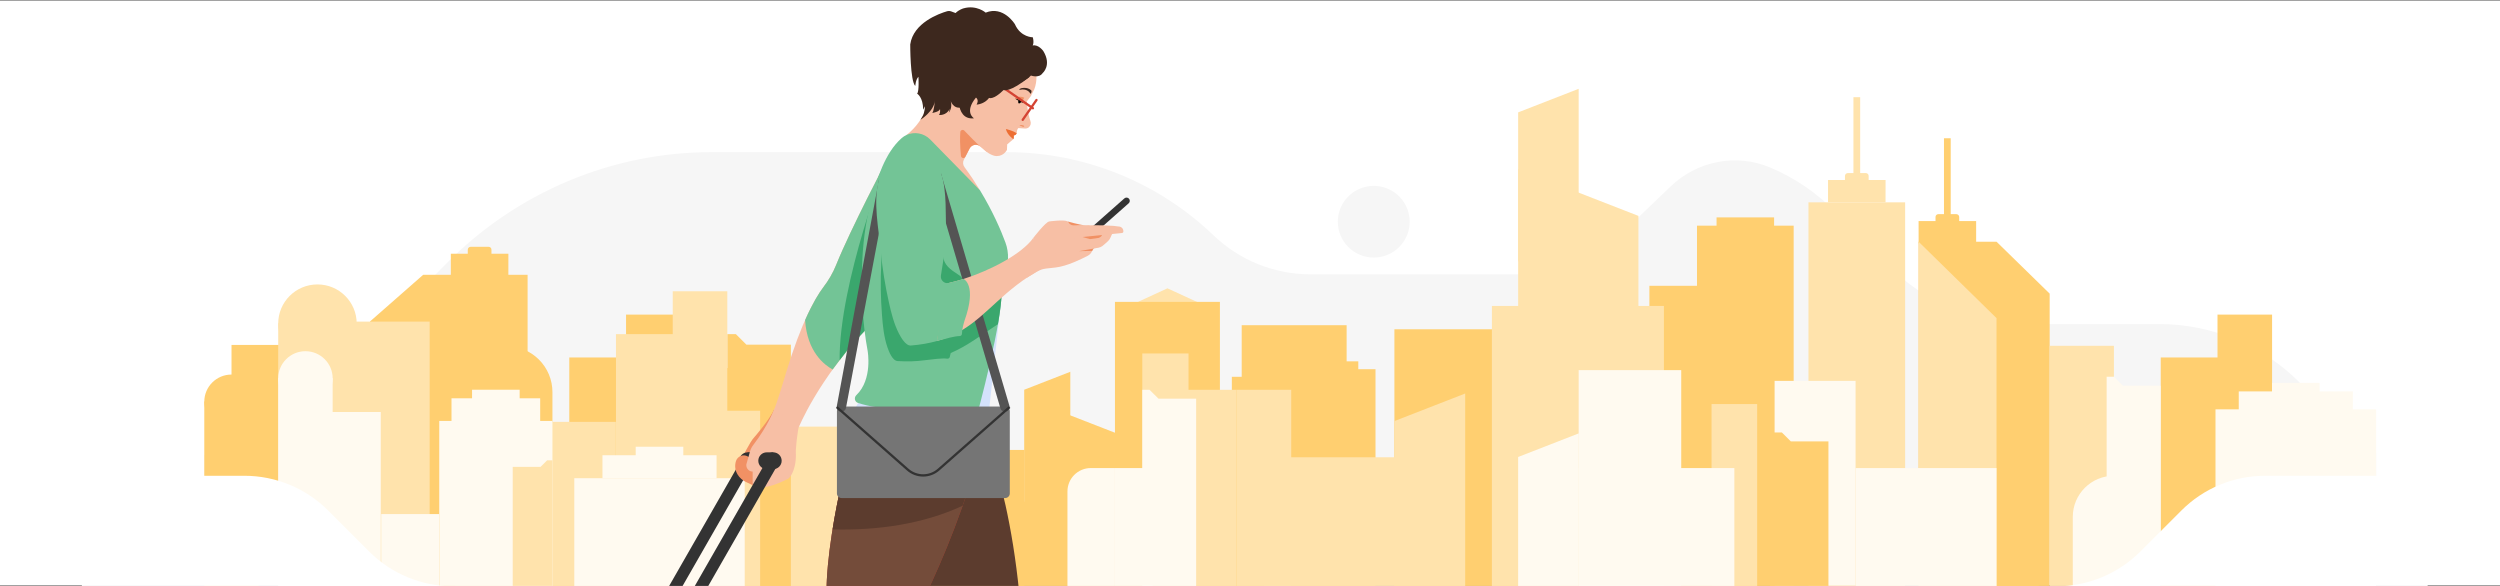 <?xml version="1.0" encoding="utf-8"?>
<!-- Generator: Adobe Illustrator 24.3.0, SVG Export Plug-In . SVG Version: 6.00 Build 0)  -->
<svg version="1.1" id="Layer_1" xmlns="http://www.w3.org/2000/svg" xmlns:xlink="http://www.w3.org/1999/xlink" x="0px" y="0px"
	 viewBox="0 0 1152 270" style="enable-background:new 0 0 1152 270;" xml:space="preserve">
<rect x="0" y="0" width="1152" height="270" fill="#808080" stroke="none"/>
<style type="text/css">
	.st0{clip-path:url(#SVGID_2_);}
	.st1{fill:#FFFFFF;}
	.st2{fill:#F6F6F6;}
	.st3{fill:#FFCF70;}
	.st4{fill:#FFE3AC;}
	.st5{fill:#FFFAF0;}
	.st6{fill:#F19164;}
	.st7{fill:#333333;}
	.st8{fill:#F7BFA5;}
	.st9{fill:#73C496;}
	.st10{fill:#3AA76D;}
	.st11{fill:#5C3C2E;}
	.st12{fill:#AE372A;}
	.st13{fill:#744C3A;}
	.st14{fill:#D4E2FC;}
	.st15{fill:#757575;}
	.st16{fill:#545454;}
	.st17{fill:none;stroke:#333333;stroke-width:1.076;stroke-miterlimit:10;}
	.st18{fill:#3D281E;}
	.st19{fill:#ED6E33;}
	.st20{fill:none;stroke:#D44333;stroke-width:1.076;stroke-linecap:round;stroke-miterlimit:10;}
</style>
<g>
	<g>
		<defs>
			<rect id="SVGID_1_" width="1152" height="270"/>
		</defs>
		<clipPath id="SVGID_2_">
			<use xlink:href="#SVGID_1_"  style="overflow:visible;"/>
		</clipPath>
		<g class="st0">
			<path class="st1" d="M1152,0.347H0v269.307h1152V0.347z"/>
			<path class="st2" d="M1083.614,215.436H96.33v53.97h987.284V215.436z"/>
			<path class="st2" d="M1078.257,195.166l-18.114-18.436c-8.551-8.685-18.684-15.576-29.852-20.278
				c-11.162-4.703-23.126-7.122-35.21-7.122h-60.353c-12.082,0.002-24.044-2.416-35.205-7.116
				c-11.161-4.702-21.302-11.593-29.84-20.28l-24.085-24.457c-8.547-8.683-18.689-15.568-29.852-20.266
				c-0.096-0.04-0.19-0.08-0.285-0.118c-15.54-6.475-33.466-2.863-45.615,8.791l-23.519,22.564
				c-12.016,11.53-28.027,17.967-44.68,17.967h-11.872h-74.03h-11.872c-16.654,0-32.663-6.438-44.68-17.967
				c-25.646-24.605-59.812-38.343-95.352-38.343H327.966c-22.743-0.008-45.263,4.538-66.275,13.378
				c-21.01,8.843-40.105,21.804-56.19,38.147l-45.337,46.035c-16.072,16.353-35.16,29.325-56.17,38.174
				c-3.251,1.369-6.54,2.622-9.858,3.785v9.612h463.953h188.598h348.223v-10.69C1088.885,204.756,1083.291,200.283,1078.257,195.166
				z"/>
			<path class="st3" d="M721.81,151.728h-79.269v129.787h79.269V151.728z"/>
			<path class="st3" d="M705.584,120.929v79.475h27.89v-68.613L705.584,120.929z"/>
			<path class="st3" d="M620.531,149.86h-48.359v132.847h48.359V149.86z"/>
			<path class="st3" d="M625.908,166.5h-48.359v132.847h48.359V166.5z"/>
			<path class="st3" d="M523.129,231.151h-60.397v98.889h60.397V231.151z"/>
			<path class="st3" d="M471.951,179.587v52.278h21.25v-60.554L471.951,179.587z"/>
			<path class="st3" d="M492.931,191.293v60.554h21.25v-52.278L492.931,191.293z"/>
			<path class="st3" d="M623.063,190.366h-3.342l-4.118,4.105h-17.352v94.203h24.812L623.063,190.366L623.063,190.366z"/>
			<path class="st3" d="M601.728,220.248H583.17v68.376h18.558L601.728,220.248L601.728,220.248z"/>
			<path class="st3" d="M633.838,170.115h-17.383v114.366h17.383V170.115z"/>
			<path class="st3" d="M318.529,164.733h3.948l4.861,4.847h20.492v111.25h-29.3V164.733H318.529z"/>
			<path class="st3" d="M288.479,280.771h25.154v-135.81h-25.154V280.771z"/>
			<path class="st3" d="M292.077,164.733h-29.746v116.029h29.746V164.733z"/>
			<path class="st3" d="M328.756,200.023H306.84v80.749h21.916L328.756,200.023L328.756,200.023z"/>
			<path class="st3" d="M1021.824,280.771h25.154v-135.81h-25.154L1021.824,280.771L1021.824,280.771z"/>
			<path class="st3" d="M1025.42,164.733h-29.746v116.029h29.746V164.733z"/>
			<path class="st3" d="M1062.101,200.023h-21.922v80.749h21.922V200.023z"/>
			<path class="st3" d="M472.123,207.332H347.829v73.505h124.294L472.123,207.332L472.123,207.332z"/>
			<path class="st3" d="M884.085,101.88h26.521v10.269h-26.507L884.085,101.88z"/>
			<path class="st3" d="M884.089,111.38H920l24.485,23.928v134.844h-60.399L884.089,111.38z"/>
			<path class="st3" d="M893.152,98.68h8.324c0.174,0,0.347,0.035,0.509,0.102c0.161,0.068,0.308,0.166,0.43,0.289
				c0.124,0.124,0.221,0.27,0.286,0.431c0.067,0.161,0.1,0.333,0.099,0.508v2.585h-10.915v-2.585
				c-0.005-0.171,0.023-0.341,0.083-0.5c0.061-0.159,0.153-0.305,0.27-0.429s0.259-0.223,0.416-0.291
				C892.812,98.719,892.981,98.683,893.152,98.68z"/>
			<path class="st3" d="M895.787,63.707h3.102v38.878h-3.102V63.707z"/>
			<path class="st3" d="M909.147,160.697h30.295v120.887h-30.295V160.697z"/>
			<path class="st3" d="M781.975,103.982h44.546v176.904h-44.546V103.982z"/>
			<path class="st3" d="M284.497,211.048H224.1v70.777h60.397V211.048z"/>
			<path class="st3" d="M233.315,159.484v52.278h21.25v-31.086c0-5.62-2.239-11.01-6.224-14.985
				C244.358,161.716,238.951,159.484,233.315,159.484z"/>
			<path class="st3" d="M234.265,116.932h-26.521v10.269h26.507L234.265,116.932z"/>
			<path class="st3" d="M243.125,126.627h-48.124l-24.485,21.493v133.762h72.613L243.125,126.627z"/>
			<path class="st3" d="M225.197,113.732h-8.324c-0.174,0-0.347,0.035-0.509,0.102c-0.161,0.068-0.308,0.166-0.43,0.289
				c-0.124,0.124-0.221,0.27-0.286,0.431s-0.1,0.333-0.099,0.508v2.585h10.915v-2.585c0.005-0.171-0.023-0.341-0.083-0.5
				s-0.153-0.305-0.27-0.429s-0.259-0.223-0.416-0.291C225.537,113.772,225.368,113.735,225.197,113.732z"/>
			<path class="st3" d="M817.508,100.167h-26.52v10.269h26.507L817.508,100.167z"/>
			<path class="st3" d="M230.913,211.105h-60.397v70.777h60.397V211.105z"/>
			<path class="st3" d="M753.198,181.328h-47.26v99.646h47.26V181.328z"/>
			<path class="st3" d="M773.58,196.938h-21.018v83.867h21.018V196.938z"/>
			<path class="st3" d="M153.944,158.943h-47.26v99.646h47.26V158.943z"/>
			<path class="st3" d="M174.326,172.593h-21.018v105.609h21.018V172.593z"/>
			<path class="st3" d="M119.228,185.003H94.135v99.646h25.092L119.228,185.003L119.228,185.003z"/>
			<path class="st3" d="M106.682,197.619c6.93,0,12.547-5.602,12.547-12.513s-5.618-12.513-12.547-12.513
				s-12.547,5.602-12.547,12.513S99.753,197.619,106.682,197.619z"/>
			<path class="st3" d="M152.159,200.613h-21.018v83.867h21.018V200.613z"/>
			<path class="st3" d="M545.481,190.366h-25.188v114.572h25.188V190.366z"/>
			<path class="st3" d="M567.624,288.623h21.3v-115h-21.3V288.623z"/>
			<path class="st3" d="M570.669,190.366h-25.188v98.251h25.188V190.366z"/>
			<path class="st3" d="M760.036,131.695h37.314v148.894h-37.314V131.695z"/>
			<path class="st4" d="M128.199,148.953h36.167v143.629h-36.167V148.953z"/>
			<path class="st4" d="M146.282,167.136c-9.989,0-18.086-8.075-18.086-18.036c0-9.96,8.097-18.036,18.086-18.036
				s18.086,8.075,18.086,18.036C164.368,159.062,156.27,167.136,146.282,167.136z"/>
			<path class="st4" d="M209.773,194.398h74.003v97.245h-74.003L209.773,194.398L209.773,194.398z"/>
			<path class="st4" d="M766.73,140.972h-79.269v129.787h79.269V140.972z"/>
			<path class="st4" d="M699.559,51.783v68.613h27.89V40.921L699.559,51.783z"/>
			<path class="st4" d="M699.559,77.904v157.943h55.429V99.488L699.559,77.904z"/>
			<path class="st4" d="M553.501,140.013l-15.546-7.153l-15.546,7.153H553.501z"/>
			<path class="st3" d="M513.775,139.103h48.358V271.95h-48.358V139.103z"/>
			<path class="st4" d="M582.442,210.721h60.397v98.889h-60.397V210.721z"/>
			<path class="st2" d="M633,118.683c3.277,0.004,6.481-0.959,9.206-2.771c2.727-1.811,4.853-4.389,6.11-7.406
				c1.257-3.016,1.588-6.338,0.952-9.542c-0.637-3.204-2.212-6.149-4.526-8.461c-2.315-2.312-5.266-3.886-8.477-4.525
				c-3.213-0.639-6.543-0.314-9.57,0.936c-3.028,1.249-5.615,3.366-7.436,6.082c-1.82,2.716-2.792,5.91-2.792,9.176
				c-0.003,4.376,1.738,8.574,4.838,11.671C624.406,116.939,628.613,118.68,633,118.683z"/>
			<path class="st3" d="M335.146,153.977h3.948l4.861,4.847h20.492v111.25h-29.3V153.977H335.146z"/>
			<path class="st4" d="M309.991,270.015h25.154v-135.81h-25.154V270.015z"/>
			<path class="st4" d="M313.589,153.977h-29.746v116.029h29.746V153.977z"/>
			<path class="st4" d="M350.268,189.267h-21.916v80.749h21.916V189.267z"/>
			<path class="st4" d="M389.869,196.576h-25.424v73.505h25.424V196.576z"/>
			<path class="st4" d="M919.999,146.59l-35.914-35.211l0.001,162.665h35.913V146.59z"/>
			<path class="st4" d="M974.09,159.342h-29.606v120.887h29.606V159.342z"/>
			<path class="st4" d="M833.339,93.226h44.546V270.13h-44.546V93.226z"/>
			<path class="st5" d="M343.171,220.366H264.64v50.701h78.531L343.171,220.366L343.171,220.366z"/>
			<path class="st4" d="M868.873,82.957h-26.521v10.269h26.507L868.873,82.957z"/>
			<path class="st4" d="M859.803,79.757h-8.324c-0.174,0-0.347,0.035-0.509,0.102c-0.161,0.068-0.308,0.166-0.43,0.289
				c-0.124,0.124-0.221,0.27-0.286,0.431c-0.067,0.161-0.1,0.333-0.099,0.508v2.585h10.915v-2.585
				c0.005-0.171-0.023-0.341-0.083-0.5c-0.061-0.159-0.153-0.305-0.27-0.429s-0.259-0.223-0.416-0.291
				C860.143,79.798,859.974,79.76,859.803,79.757z"/>
			<path class="st4" d="M857.163,44.785h-3.102v38.878h3.102V44.785z"/>
			<path class="st5" d="M254.566,193.961h-52.16v77.164h52.16V193.961z"/>
			<path class="st5" d="M208.056,183.534h40.861v10.589h-40.861V183.534z"/>
			<path class="st5" d="M217.527,179.601h21.93v8.58h-21.941L217.527,179.601z"/>
			<path class="st5" d="M774.709,170.572h-47.26v99.646h47.26V170.572z"/>
			<path class="st4" d="M809.701,186.182h-21.018v83.867h21.018V186.182z"/>
			<path class="st5" d="M1094.908,188.629h-74.001v97.245h74.001V188.629z"/>
			<path class="st5" d="M1084.206,180.36h-52.591v10.589h52.591V180.36z"/>
			<path class="st5" d="M1068.878,176.428h-21.922v8.58h21.932L1068.878,176.428z"/>
			<path class="st5" d="M330.201,209.778h-52.589v10.589h52.589V209.778z"/>
			<path class="st5" d="M314.866,205.845h-21.93v8.58h21.941L314.866,205.845z"/>
			<path class="st4" d="M150.732,148.187h47.26v125.705h-47.26V148.187z"/>
			<path class="st5" d="M153.288,174.246h-25.092v99.646h25.092V174.246z"/>
			<path class="st5" d="M140.744,186.863c6.93,0,12.547-5.602,12.547-12.513s-5.618-12.513-12.547-12.513
				s-12.547,5.602-12.547,12.513C128.195,181.261,133.813,186.863,140.744,186.863z"/>
			<path class="st5" d="M175.455,189.857h-22.802v83.867h22.802V189.857z"/>
			<path class="st5" d="M202.406,236.895h-26.737v59.475h26.737V236.895z"/>
			<path class="st4" d="M569.816,179.609h25.188v114.572h-25.188V179.609z"/>
			<path class="st4" d="M547.675,277.867h-21.3v-115h21.3V277.867z"/>
			<path class="st4" d="M544.629,179.609h25.188v98.251h-25.188V179.609z"/>
			<path class="st5" d="M817.735,175.49h37.314v94.343h-37.314V175.49z"/>
			<path class="st5" d="M526.376,179.609h3.342l4.117,4.105h17.352v94.203h-24.811V179.609z"/>
			<path class="st3" d="M815.58,199.276h5.497l4.116,4.105h17.352v94.203h-26.966L815.58,199.276L815.58,199.276z"/>
			<path class="st5" d="M970.748,173.595h3.342l4.117,4.105h17.352v94.203h-24.811V173.595z"/>
			<path class="st4" d="M254.565,212.12H252.1l-3.037,3.028h-12.802v69.501h18.305V212.12H254.565z"/>
			<path class="st5" d="M513.775,215.681h17.382v62.242h-17.382V215.681z"/>
			<path class="st4" d="M642.539,194.031v80.24h32.618v-92.943L642.539,194.031z"/>
			<path class="st5" d="M699.559,210.575v68.76h27.95v-79.644L699.559,210.575z"/>
			<path class="st5" d="M513.775,215.681h-11.139c-5.941,0-10.756,4.816-10.756,10.756v44.631h21.896L513.775,215.681
				L513.775,215.681z"/>
			<path class="st5" d="M974.089,219.234c-10.467,0-18.952,8.486-18.952,18.953v32.882h18.952V219.234z"/>
			<path class="st5" d="M799.193,215.681h-71.744v55.388h71.744V215.681z"/>
			<path class="st5" d="M920,215.681h-64.95v55.388H920V215.681z"/>
			<path class="st1" d="M170.105,254.143l-18.9-18.9c-10.224-10.25-24.127-16.009-38.613-16.009H37.726v50.917h170.993
				C194.232,270.151,180.355,264.392,170.105,254.143z"/>
			<path class="st1" d="M1118.658,219.234h-74.864c-14.486,0-28.388,5.759-38.612,16.009l-18.9,18.9
				c-10.25,10.25-24.127,16.009-38.613,16.009h170.99L1118.658,219.234L1118.658,219.234z"/>
			<path class="st6" d="M356.883,188.395c-2.451,5.328-9.338,13.117-9.338,13.117c-1.98,1.98-6.003,10.358-6.003,10.358
				l11.595,3.775L356.883,188.395z"/>
			<path class="st7" d="M344.489,216.185c2.139,0,3.874-1.735,3.874-3.874c0-2.141-1.735-3.874-3.874-3.874
				s-3.874,1.734-3.874,3.874C340.614,214.45,342.349,216.185,344.489,216.185z"/>
			<path class="st7" d="M356.321,208.437h-11.832v7.75h11.832V208.437z"/>
			<path class="st7" d="M342.178,210.966l-35.045,61.14l4.666,2.674l35.045-61.14L342.178,210.966z"/>
			<path class="st8" d="M408.931,73.212c0,0-16.998,32.322-23.668,48.933c-1.459,3.634-3.448,7.012-5.817,10.129
				c-3.752,4.938-10.099,15.953-17.275,39.579c0,0-5.385,18.823-7.803,22.137l4.747,10.605l8.777-7.291
				c0,0,9.007-22.55,31.985-46.361l19.559-70.05L408.931,73.212z"/>
			<path class="st9" d="M419.437,80.893l-10.506-7.68c0,0-16.998,32.322-23.668,48.933c-1.459,3.632-3.448,7.012-5.817,10.129
				c-2.106,2.773-5.031,7.462-8.461,15.22c0.944,14.739,9.001,20.759,12.713,22.762c4.363-6.022,9.718-12.618,16.18-19.314
				L419.437,80.893z"/>
			<path class="st10" d="M419.438,80.893l-10.506-7.68c0,0-22.357,57.293-22.028,92.76c4.363-6.022,6.514-8.334,12.975-15.029
				L419.438,80.893z"/>
			<path class="st6" d="M347.281,211.872l-2.73-1.551c-0.951-0.54-2.089-0.637-3.117-0.265c-1.073,0.388-1.911,1.247-2.273,2.33
				c-0.692,2.071-0.443,4.339,0.68,6.211c0.913,1.522,2.26,2.736,3.868,3.488l5.234,2.447l8.305-8.885L347.281,211.872z"/>
			<path class="st8" d="M356.884,188.395c0,0-2.961,7.741-9.773,16.653c-0.674,0.882-1.193,1.876-1.495,2.945l-1.494,5.266
				c-0.796,1.929,0.622,4.048,2.708,4.048v5.889c0,0,2.984,4.379,16.528-2.718c0,0,3.403-2.69,3.403-11.008
				c0,0-0.452-1.821,1.134-12.167L356.884,188.395z"/>
			<path class="st7" d="M354.01,210.966l-35.045,61.14l4.666,2.674l35.045-61.14L354.01,210.966z"/>
			<path class="st7" d="M356.321,216.185c2.139,0,3.874-1.735,3.874-3.874c0-2.141-1.735-3.874-3.874-3.874
				s-3.874,1.734-3.874,3.874C352.446,214.45,354.181,216.185,356.321,216.185z"/>
			<path class="st7" d="M356.321,216.185h-3.024c-2.141,0-3.874-1.735-3.874-3.874c0-2.141,1.735-3.874,3.874-3.874h3.024V216.185z"
				/>
			<path class="st11" d="M449.987,192.128c0,0,18.463,32.965,21.524,107.513h-33.38c0,0-4.728-19.574-27.817-50.616v-56.897
				L449.987,192.128L449.987,192.128z"/>
			<path class="st12" d="M396.128,189.73c0,0-15.299,50.954-15.299,83.909c0,0,0.297,7.921-4.719,10.424v8.866l-3.904,6.711h40.89
				c0,0,29.293-47.655,42.463-108.807L396.128,189.73z"/>
			<path class="st13" d="M396.128,189.73c0,0-15.299,50.954-15.299,83.909c0,0,0.297,7.921-4.719,10.424v8.866l-3.904,6.711h40.89
				c0,0,29.293-47.655,42.463-108.807L396.128,189.73z"/>
			<path class="st11" d="M443.571,233.051c4.522-12.914,8.744-27.156,11.988-42.218l-59.431-1.104c0,0-8.07,26.883-12.488,54.225
				C404.365,244.462,425.186,241.576,443.571,233.051z"/>
			<path class="st8" d="M451.601,87.719c-2.1-3.458-4.479-7.058-7.172-10.715c-0.73-0.992-0.85-2.309-0.287-3.404l2.639-5.131
				c0.952-1.85,3.38-2.329,4.963-0.979l3.016,2.573l0.799-52.154l-27.471,26.503c0,0-0.589,10.181-10.366,17.782L451.601,87.719z"/>
			<path class="st14" d="M461.484,136.912l-6.723,61.198c0,0-12.218,2.038-22.953-0.881c-4.106-1.117-8.354-1.613-12.591-1.225
				l-1.062,0.098c-4.44,0.408-8.918-0.069-13.173-1.402l-12.353-3.867l8.021-14.829L461.484,136.912z"/>
			<path class="st8" d="M475.033,25.286c0,0,4.525,8.091,1.577,15.839l-1.577,3.154l-1.923,2.531c0,0,0.492,5.697,1.699,8.915
				c0.387,1.033,0.123,2.213-0.716,2.929c-0.032,0.028-0.066,0.055-0.099,0.082c-0.484,0.389-1.121,0.536-1.741,0.494l-3.002-0.205
				c0,0-0.745,0.598-0.745,2.391c0,0-0.26,0.78-1.351,0.987c0,0,0.156,1.351-0.208,1.715l-2.832,2.416l-0.104,2.52
				c0,0-1.351,2.858-4.651,2.858c0,0-2.715,0.299-6.573-3.559c0,0-6.588-5.22-9.413-8.861c-0.74-0.954-1.052-2.168-0.854-3.36
				l2.146-12.878l-18.037,6.099l1.462-4.941c0.669-2.26,0.978-4.612,0.866-6.967c-0.224-4.709,0.143-13.864,5.362-20.85
				c0,0,5.421-7.793,15.247-7.793C449.564,8.801,464.699,7.661,475.033,25.286z"/>
			<path class="st6" d="M442.516,60.854c-0.193,2.588-0.189,6.157,0.293,10.994c0.106,1.068,1.539,1.351,2.03,0.396l1.942-3.774
				c0.934-1.816,3.285-2.3,4.868-1.042c-1.41-1.165-5.13-4.94-7.276-7.22C443.731,59.527,442.585,59.922,442.516,60.854z"/>
			<path class="st9" d="M463.308,111.754c-1.992-5.4-5.683-14.118-11.707-24.034l-22.956-23.449
				c-2.904-2.967-7.322-3.73-10.921-2.077c-0.797,0.366-1.555,0.848-2.249,1.454c-7.714,6.761-11.415,18.941-14.011,28.627
				c-2.772,10.339-4.006,21.059-4.272,31.744c-0.311,12.442,0.336,25.343,2.605,37.596c0.001,0.008,2.442,13.186-5.199,20.465
				c-1.178,1.122-0.759,3.094,0.787,3.599c4.559,1.493,13.229,3.457,25.277,2.335c0,0,19.551-1.151,29.325,4.112
				c0,0,12.565-45.69,11.545-59.99c-0.127-1.781,0.168-3.566,0.952-5.171l0.122-0.248
				C464.882,122.048,465.106,116.629,463.308,111.754z"/>
			<path class="st10" d="M435.578,100.789c-1.036,5.703-1.891,11.331-1.118,17.104c0.583,4.35,3.45,6.265,6.856,8.489
				c1.228,0.802,2.834,1.854,1.908,3.578c-0.683,1.27-2.625,1.466-3.782,2.13c-3.777,2.168-0.71,6.817-2.191,10.046
				c-1.789,3.899-6.957,5.76-10.879,6.33c-11.197,1.631-12.675-11.657-13.341-19.985c-0.684-8.569-0.369-19.174,3.091-27.234
				c1.028-2.395,2.84-5.131,5.033-6.638c2.973-2.044,5.313,0.048,7.304,2.466"/>
			<path class="st10" d="M442.006,139.473c-0.795,0.132-1.563,0.231-2.337,0.339c-0.697,0.097-1.376,0.183-2.042,0.261
				c-0.922,0.103-1.841,0.203-2.718,0.267c-0.114,0.013-0.228,0.015-0.341,0.012c-0.905-0.025-1.75-0.557-2.271-1.316
				c-0.528-0.77-0.662-1.74-0.371-2.629c0.646-1.968,1.256-3.951,1.831-5.944L407.781,95.69c-1.766,8.445-1.264,17.691-1.702,25.849
				c-0.423,7.888-0.252,15.796,0.343,23.672c0.376,4.986,0.888,10.158,2.536,14.916c0.612,1.768,2.24,6.101,4.656,6.254
				c4.55,0.287,8.55,0.136,12.171-0.347c4.093-0.493,8.36-1.064,10.7-0.76c0.566,0.073,1.094-0.299,1.188-0.862
				c0.091-0.554,0.243-1.149,0.423-1.738c7.78-3.315,14.054-8.333,21.75-13.291c1.034-5.958,1.722-11.361,1.741-15.259
				C455.415,136.529,448.432,138.402,442.006,139.473z"/>
			<path class="st7" d="M498.081,113.133l-1.992-2.255l22.022-19.457c0.623-0.55,1.573-0.492,2.123,0.131
				c0.55,0.623,0.492,1.573-0.131,2.123L498.081,113.133z"/>
			<path class="st6" d="M500.184,103.942c0,0-4.327-0.721-8.139-1.889c-0.041-0.013-0.088-0.042-0.13-0.065l1.183,2.116
				L500.184,103.942z"/>
			<path class="st8" d="M498.842,109.218l18.228-1.868c0.295-0.03,0.528-0.26,0.565-0.554c0.139-1.144-0.643-2.189-1.78-2.383
				c-2.69-0.457-8.861-0.933-22.756-0.31l-6.877,0.225l2.884,12.435l11.781-2.67L498.842,109.218z"/>
			<path class="st8" d="M512.929,106.734l-1.298,2.904c-0.225,0.503-0.542,0.956-0.939,1.339c-0.659,0.637-1.75,1.654-2.729,2.404
				c-0.525,0.402-1.149,0.655-1.801,0.77l-1.836,0.324c-0.339,0.059-0.628,0.278-0.779,0.586l-0.426,0.87
				c-0.402,0.821-1.052,1.49-1.862,1.916c-2.786,1.468-9.646,4.841-14.86,5.421l-4.325,0.481c-1.564,0.174-3.071,0.688-4.414,1.508
				l-4.682,2.856l9.167-18.323L512.929,106.734z"/>
			<path class="st6" d="M498.842,109.218l3.432,0.976l4.047-0.582c0,0,1.286-0.472,1.465-1.31L498.842,109.218z"/>
			<path class="st15" d="M463.159,229.503h-75.354c-1.189,0-2.151-0.963-2.151-2.151v-37.873c0-1.189,0.963-2.151,2.151-2.151
				h75.354c1.189,0,2.151,0.963,2.151,2.151v37.873C465.311,228.539,464.348,229.503,463.159,229.503z"/>
			<path class="st16" d="M463.062,189.73c-0.929,0-1.787-0.608-2.062-1.546L431.133,86.722l-25.473,17.311l-15.837,83.944
				c-0.221,1.167-1.349,1.937-2.513,1.715c-1.167-0.219-1.935-1.345-1.716-2.513l19.477-104.6l28.523-2.73l31.532,107.122
				c0.336,1.14-0.316,2.335-1.456,2.671C463.468,189.7,463.263,189.73,463.062,189.73z"/>
			<path class="st17" d="M465.214,187.578l-32.72,28.812c-4.064,3.579-10.153,3.579-14.217,0l-32.72-28.812"/>
			<path class="st18" d="M440.325,6.008l-1.966-0.737c-0.638-0.239-1.328-0.267-1.981-0.075c-3.611,1.061-15.511,5.286-16.94,15.257
				c0,0-0.049,16.811,2.317,19.178c0,0,0.182-2.974,1.456-4.248c0,0,0.425,6.737-0.607,7.768c0,0,2.783,1.578,2.783,7.404
				l0.833-1.596c0,0-0.085,2.891-1.08,4.573c-0.996,1.681-0.996,1.681-0.996,1.681s6.34-3.947,6.69-9.062
				c0,0-0.426,5.091-1.254,5.918c0,0,3.561-0.602,3.561-1.957c0,0,0.342,2.027-0.49,2.859c0,0,3.35,0.501,5.005-2.859l-0.452,1.806
				c0,0,1.806-2.106,0.902-5.266c0,0,1.855,5.366,7.423,1.705c0,0-5.166-2.507-1.806-8.376l8.394-3.983
				c0,0,3.789,6.453,13.618,3.077c0,0,5.609-0.546,9.332-4.269c0,0,3.673,1.39,5.361-1.092c0,0,4.347-3.649,0.309-10.217
				c0,0-2.23-3.134-4.882-2.531c0,0,0.755-1.181,0.056-3.784c0,0-5.587,0.063-8.253-6.031c0,0-5.264-8.671-13.459-5.333
				c0,0-4.19-3.682-10.221-1.968C443.978,3.848,441.925,4.407,440.325,6.008z"/>
			<path class="st18" d="M452.353,35.325c0,0,0.566,6.835-2.004,8.119c0,0,4.677-0.463,5.55-5.807L452.353,35.325z"/>
			<path class="st6" d="M470.195,58.012c-0.425,0.016-0.467-0.304-0.047-0.359c0.41-0.054,0.955-0.023,1.338,0.125
				c0.198,0.076,0.676,0.328,0.413,0.558c-0.195,0.171-0.684,0.068-0.888-0.03C470.731,58.172,470.533,57.975,470.195,58.012z"/>
			<path class="st19" d="M463.527,59.497c0.644,2.767,3.418,4.62,3.418,4.62c0.364-0.364,0.208-1.715,0.208-1.715
				c0.393-0.075,0.675-0.225,0.879-0.385l-0.303-0.403L463.527,59.497z"/>
			<path d="M469.378,46.401c0.356-0.383,0.855-0.497,1.117-0.255c0.261,0.242,0.184,0.75-0.172,1.133
				c-0.288,0.31-0.669,0.44-0.942,0.351l-0.254-0.654C469.18,46.856,469.277,46.509,469.378,46.401z"/>
			<path class="st6" d="M471.974,45.019c0,0-0.648,1.474-1.266,1.837l-2.893-1.396C467.815,45.46,469.31,43.774,471.974,45.019z"/>
			<path d="M467.816,45.46c0.119,0.009,1.98,0.356,2.867,1.18l1.15,0.573c-0.686,0.53-2.986-1.089-4.142-1.795L467.816,45.46z"/>
			<path class="st18" d="M469.76,41.383c0.073,0.073,1.249-0.17,1.398-0.172c1.361-0.023,3.027,0.616,3.621,1.973
				c0,0,0.557-0.032,0.557-1.342c0,0-1.385-1.9-4.688-1.211C470.647,40.63,469.396,41.02,469.76,41.383z"/>
			<path class="st9" d="M434.323,129.486c-0.632-0.687-0.904-1.629-0.741-2.548c1.526-8.67,2.431-17.478,2.273-26.285
				c-0.15-8.314,0.144-20.052-5.467-26.806c-3.234-3.894-8.83-4.099-13.555-3.266c-6.277,1.107-10.109,5.991-11.759,12
				c-2.921,10.637-0.137,22.774,0.808,33.323c0.705,7.867,2,15.67,3.71,23.381c1.082,4.88,2.326,9.928,4.635,14.403
				c0.857,1.663,3.086,5.72,5.5,5.527c4.545-0.364,8.482-1.083,11.998-2.077l5.035-26.669
				C435.859,130.569,434.947,130.164,434.323,129.486z"/>
			<path class="st8" d="M476.195,109.551c-5.163,7.373-19.595,14.975-32.201,18.985c-2.391,0.76-4.718,1.393-6.901,1.869
				c-0.111,0.03-0.224,0.047-0.336,0.061l-5.035,26.669c4.508-1.276,8.304-3.013,11.707-5.078
				c12.044-7.313,19.246-18.705,36.272-28.043L476.195,109.551z"/>
			<path class="st19" d="M467.154,62.403c1.092-0.208,1.351-0.987,1.351-0.987c-2.079-1.418-4.978-1.918-4.978-1.918
				C464.361,60.716,466.799,61.39,467.154,62.403z"/>
			<path class="st20" d="M447.995,30.446l27.966,19.439"/>
			<path class="st20" d="M477.608,46.087l-6.342,9.123"/>
			<path class="st8" d="M491.914,101.988c-1.673-0.893-8.466,0.063-8.466,0.063c-1.725,0.304-7.253,7.499-7.253,7.499l-0.501,15.313
				l23.963-18.91l2.56-2.059l-6.695,0.154C494.03,104.083,492.643,103.29,491.914,101.988z"/>
			<path class="st9" d="M443.995,128.536c-2.509,0.757-4.718,1.393-6.902,1.868c-0.111,0.03-1.844,0.333-1.957,0.346l-3.415,26.383
				c3.981-1.07,8.123-2.244,10.483-2.276c0.57-0.008,1.041-0.452,1.052-1.022c0.012-0.561,0.077-1.172,0.171-1.781
				c0.322-2.084,0.981-4.148,0.981-4.148C450.384,131.155,443.995,128.536,443.995,128.536z"/>
			<path class="st8" d="M451.566,40.413c1.076-2.22,1.591-4.867,1.363-6.349c-0.343-2.234-2.28-4.199-4.622-4.108
				c-2.36,0.091-4.34,2.081-5.101,4.204c-1.09,3.038-0.991,7.747,2.184,9.548c0.146,0.083,0.296,0.157,0.451,0.224
				C448.315,44.993,450.318,42.99,451.566,40.413z"/>
			<path class="st18" d="M441.95,39.94c0,0-2.698,15.623,6.867,14.577c0,0-4.649-2.777,0.901-9.551c0,0,1.564,0.975,0.295,3.245
				c0,0,3.586-0.169,5.754-3.096c0,0,1.961,1.079,6.674-3.636c0,0,2.8,1.396,11.998-6.12l-31.001-8.189l-3.661,14.42L441.95,39.94z"
				/>
			<path class="st6" d="M503.268,115.629l0.279-0.568c0.151-0.309,0.44-0.526,0.779-0.586l-7.136,1.258L503.268,115.629z"/>
		</g>
	</g>
</g>
</svg>
